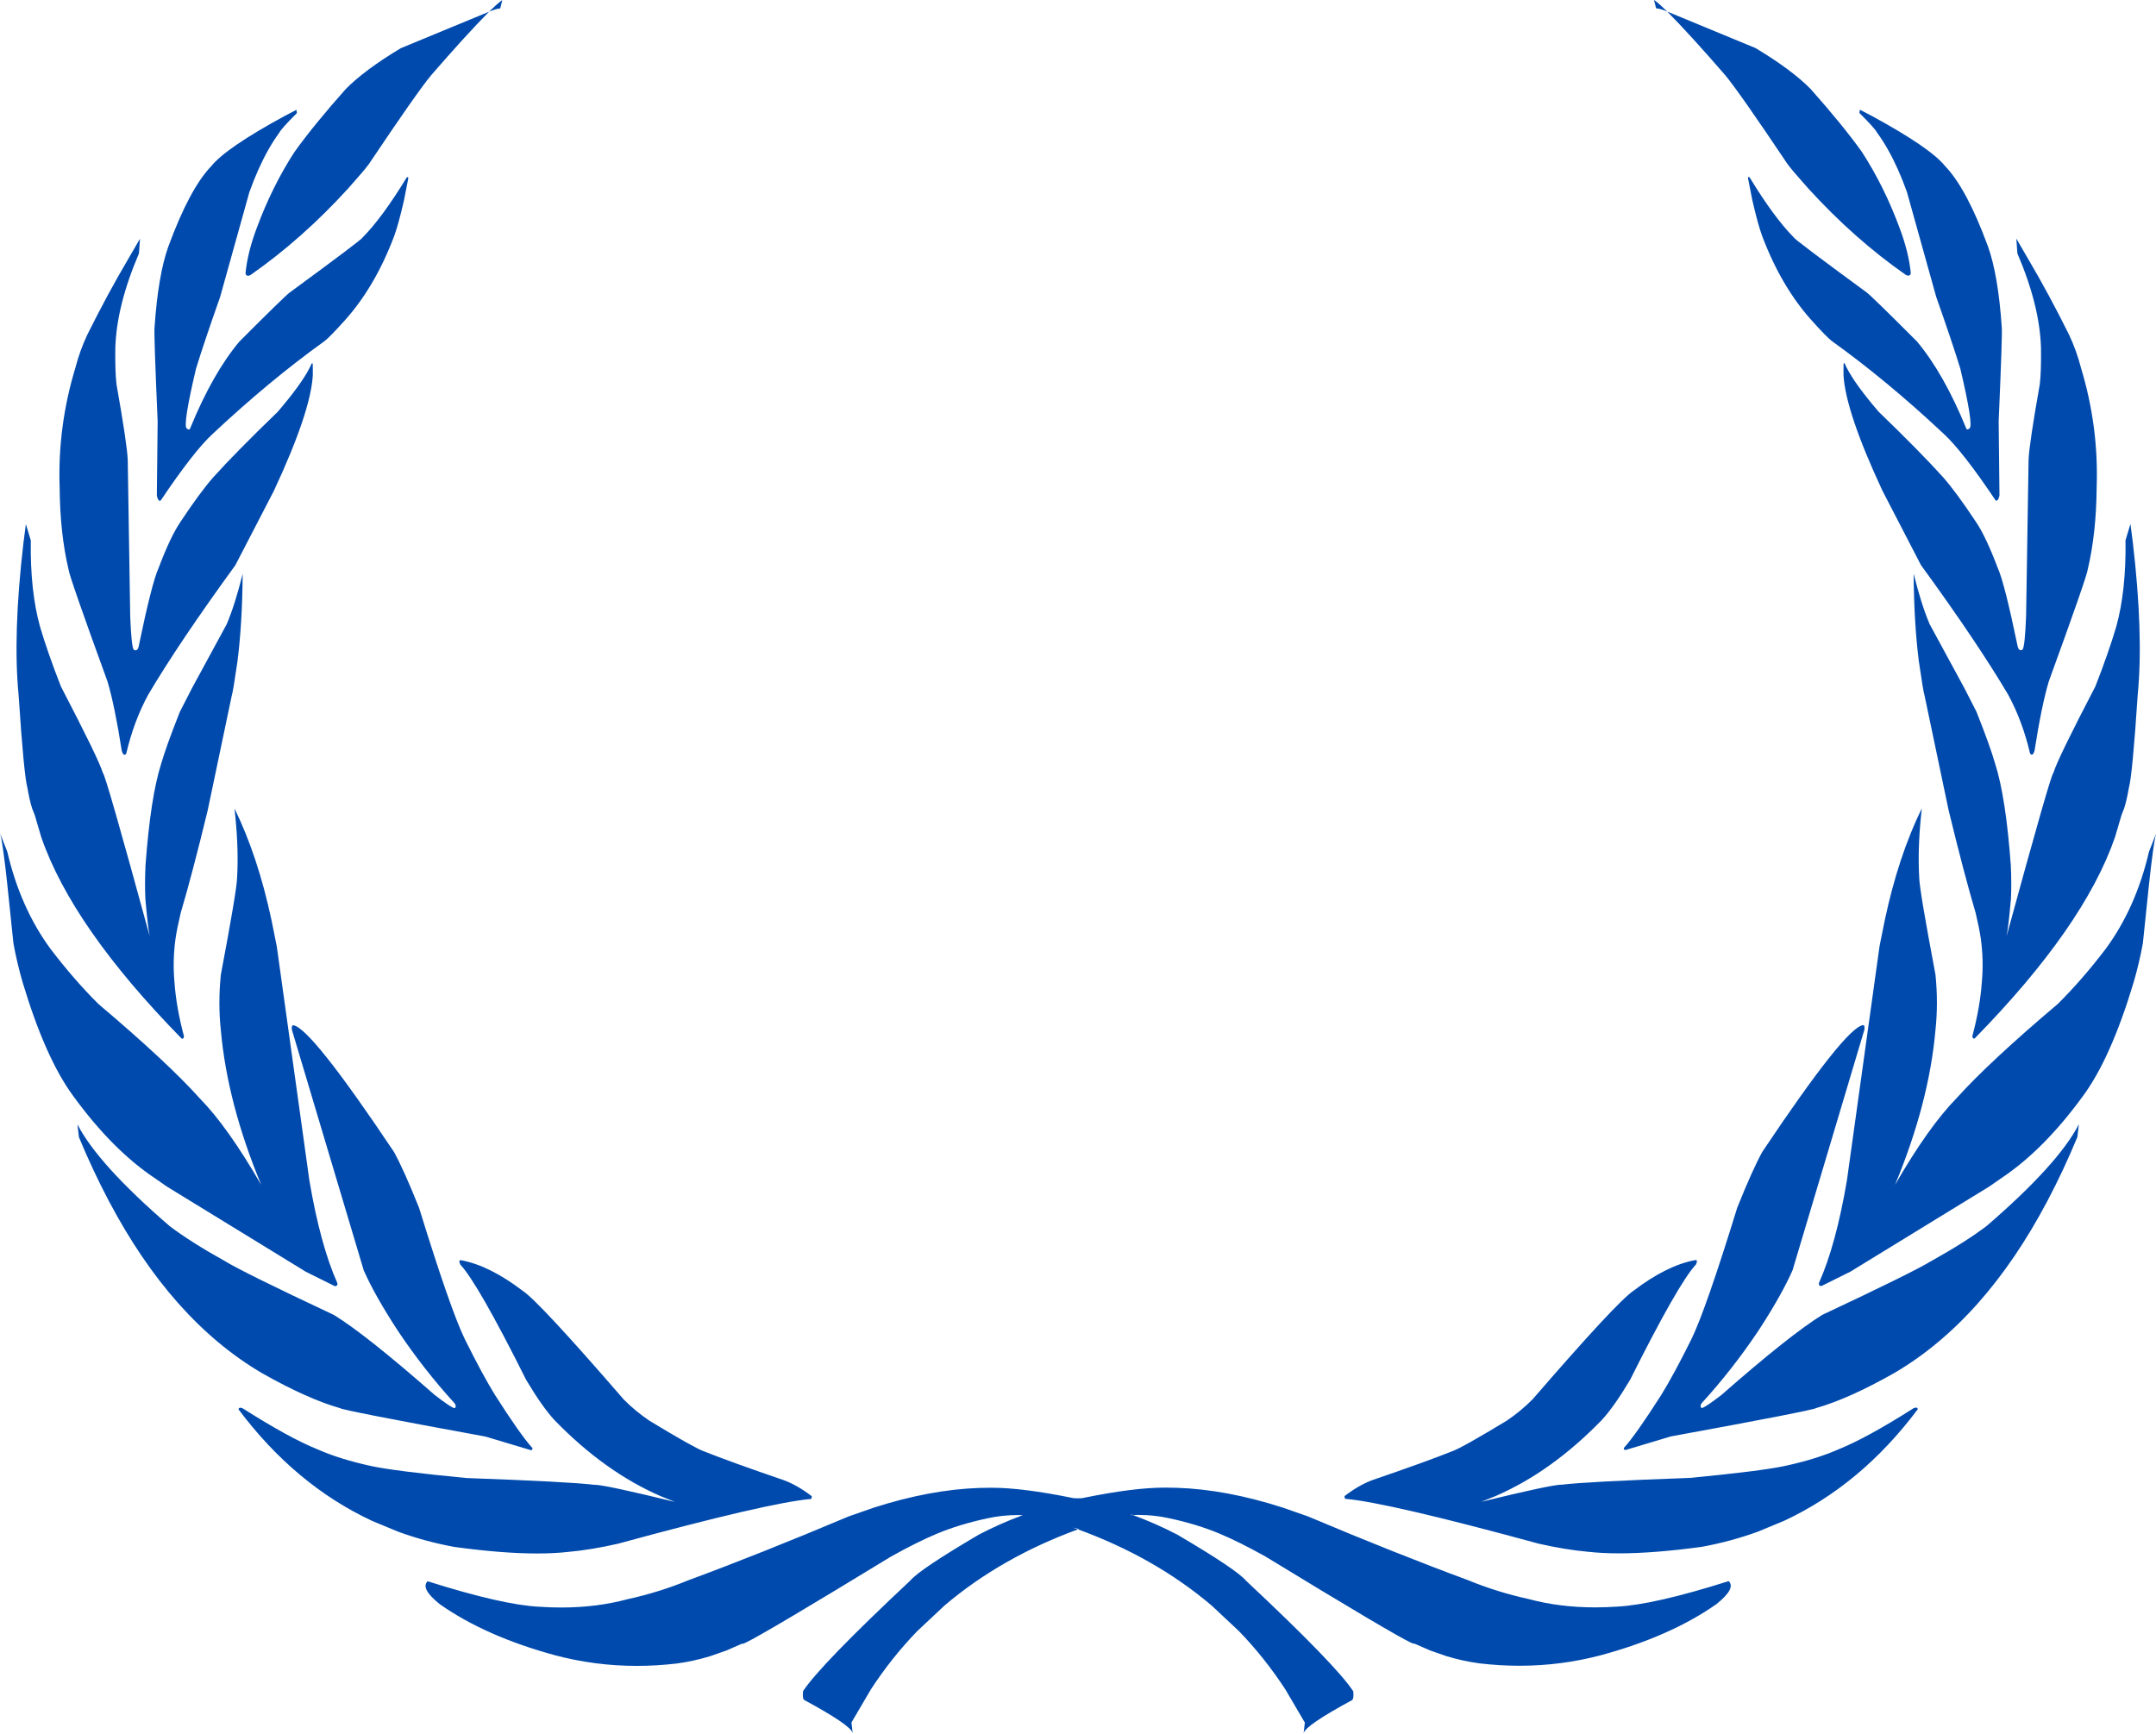 <?xml version="1.0" encoding="UTF-8" standalone="no"?><svg xmlns="http://www.w3.org/2000/svg" xmlns:xlink="http://www.w3.org/1999/xlink" fill="#000000" height="330.3" preserveAspectRatio="xMidYMid meet" version="1" viewBox="196.3 440.0 410.6 330.3" width="410.6" zoomAndPan="magnify"><g><g fill="#004aad" id="change1_1"><path d="M511.297,439.993L511.693,441.575Q511.788,441.578,512.277,441.675Q512.474,441.719,512.673,441.777Q512.771,441.797,513.275,441.982L513.815,442.203Q512.322,440.731,511.496,440.13L511.3,439.993 Z M291.959,440.018L291.763,440.155Q290.937,440.756,289.444,442.229L289.983,442.007Q290.488,441.822,290.586,441.802Q290.785,441.744,290.982,441.701Q291.471,441.603,291.566,441.601L291.962,440.018 Z M513.823,442.209Q518.187,446.613,524.869,454.329Q527.505,457.494,536.698,471.212Q537.461,472.288,540.664,475.882Q549.476,485.553,559.326,492.41Q559.569,492.495,559.744,492.495Q560.189,492.495,560.196,491.946Q559.801,488.042,558.107,483.524Q555.146,475.495,550.883,468.93Q547.21,463.793,541.109,456.931Q537.539,453.306,530.637,449.158L513.829,442.209 Z M289.434,442.233L272.622,449.183Q265.72,453.331,262.15,456.957Q256.049,463.819,252.376,468.955Q248.113,475.521,245.152,483.549Q243.458,488.067,243.063,491.971Q243.07,492.521,243.515,492.521Q243.69,492.521,243.933,492.436Q253.782,485.579,262.594,475.908Q265.798,472.313,266.561,471.237Q275.754,457.519,278.389,454.354Q285.073,446.637,289.437,442.233 Z M550.5,460.893L550.419,461.522Q553.32,464.388,553.802,465.294Q554.869,466.759,555.854,468.502Q557.825,471.987,559.47,476.582L565.032,496.516Q568.171,505.428,569.643,510.25Q572.173,520.997,571.397,521.578Q571.141,521.796,570.979,521.796Q570.824,521.796,570.757,521.594Q566.472,511.111,561.355,505.019Q552.705,496.356,551.783,495.688Q537.911,485.52,537.905,485.211Q534.193,481.47,529.522,473.813Q529.383,473.706,529.304,473.706Q529.183,473.706,529.206,473.959L530.002,478.044Q531.085,482.773,531.915,485.006Q535.556,494.642,541.355,501.068Q544.137,504.163,545.15,504.95Q555.685,512.511,566.46,522.622Q570.06,525.93,576.344,535.295Q576.439,535.366,576.527,535.366Q576.853,535.366,577.088,534.404L576.936,520.243Q577.672,503.335,577.526,502.302Q576.837,492.323,574.894,486.922Q570.842,475.905,566.734,471.634Q563.932,468.145,552.737,462.059L550.5,460.893 Z M252.758,460.919L250.522,462.084Q239.326,468.17,236.525,471.66Q232.416,475.931,228.365,486.947Q226.422,492.349,225.733,502.328Q225.587,503.36,226.323,520.268L226.171,534.429Q226.406,535.391,226.732,535.391Q226.82,535.391,226.915,535.32Q233.199,525.955,236.799,522.648Q247.574,512.537,258.109,504.975Q259.122,504.189,261.904,501.094Q267.702,494.667,271.344,485.032Q272.174,482.798,273.257,478.069L274.053,473.985Q274.076,473.731,273.954,473.731Q273.876,473.731,273.736,473.838Q269.066,481.496,265.353,485.236Q265.348,485.545,251.476,495.713Q250.554,496.381,241.903,505.044Q236.787,511.136,232.502,521.619Q232.435,521.821,232.279,521.821Q232.118,521.821,231.862,521.604Q231.086,521.022,233.615,510.276Q235.088,505.454,238.227,496.542L243.788,476.607Q245.434,472.012,247.404,468.527Q248.39,466.785,249.456,465.319Q249.939,464.413,252.84,461.548L252.758,460.919 Z M580.3,485.448L580.497,488.252Q582.631,493.232,583.756,497.737Q584.881,502.243,584.998,506.272Q585.056,510.798,584.77,513.18Q582.751,524.599,582.632,527.553L582.16,557.383Q581.937,563.098,581.49,563.733Q581.292,563.845,581.131,563.845Q580.726,563.845,580.557,563.132Q578.047,551.007,576.764,548.187Q574.456,542.087,572.551,539.321Q568.871,533.761,566.326,530.871Q562,526.068,554.075,518.421L553.005,517.155Q548.922,512.24,547.609,509.239Q547.543,509.164,547.496,509.164Q547.419,509.164,547.395,509.364L547.384,511.435Q547.786,518.428,554.803,533.47L562.135,547.63Q572.877,562.391,578.731,572.295Q581.461,577.307,582.925,583.547Q583.097,583.743,583.248,583.743Q583.548,583.743,583.771,582.975Q585.105,574.413,586.48,569.797Q593.763,549.789,593.906,548.435Q595.527,541.61,595.6,532.785Q596,521.234,592.605,510.038Q591.762,506.774,590.336,503.744Q586.483,495.987,582.618,489.438L580.3,485.448 Z M222.959,485.473L220.641,489.463Q216.776,496.012,212.922,503.769Q211.497,506.8,210.653,510.063Q207.259,521.259,207.658,532.811Q207.732,541.635,209.353,548.461Q209.496,549.814,216.779,569.822Q218.154,574.439,219.488,583.001Q219.71,583.769,220.01,583.769Q220.162,583.769,220.333,583.572Q221.798,577.332,224.527,572.32Q230.381,562.417,241.123,547.655L248.456,533.495Q255.473,518.453,255.875,511.46L255.864,509.389Q255.839,509.19,255.763,509.19Q255.716,509.19,255.649,509.264Q254.337,512.266,250.254,517.18L249.184,518.447Q241.258,526.094,236.932,530.896Q234.387,533.787,230.708,539.346Q228.802,542.112,226.495,548.212Q225.212,551.032,222.702,563.158Q222.533,563.87,222.128,563.87Q221.967,563.87,221.769,563.758Q221.322,563.123,221.099,557.409L220.627,527.579Q220.508,524.625,218.488,513.206Q218.203,510.824,218.261,506.298Q218.378,502.268,219.503,497.763Q220.628,493.258,222.762,488.277L222.959,485.473 Z M602.032,539.804L601.094,542.914Q601.233,552.538,599.319,559.401Q597.861,564.331,595.359,570.733Q588.034,584.807,587.368,587.207Q587.368,587.207,587.367,587.207Q586.938,587.207,578.452,618.292Q578.83,616.292,579.271,611.263Q579.415,608.222,579.246,604.773Q578.303,591.88,576.278,585.493Q575.278,582.037,572.714,575.582L570.402,571.063L563.798,558.901Q562.202,555.163,560.748,549.288L560.743,549.288Q560.815,558.646,561.721,565.86Q562.557,571.67,562.835,572.546L567.407,594.336Q570.324,606.363,572.559,613.918Q573.235,616.758,573.533,618.77Q574.1,622.888,573.738,626.995Q573.402,631.819,571.936,637.309Q571.921,637.816,572.229,637.816Q572.292,637.816,572.367,637.796Q593.199,616.547,599.102,599.431L600.344,595.217L600.836,593.966Q601.313,592.488,601.728,590.094Q602.42,587.533,603.412,572.414Q604.537,560.852,602.492,543.371L602.032,539.804 Z M201.227,539.83L200.767,543.397Q198.722,560.878,199.847,572.439Q200.839,587.559,201.531,590.12Q201.945,592.513,202.422,593.992L202.915,595.242L204.157,599.457Q210.06,616.573,230.892,637.821Q230.967,637.842,231.029,637.842Q231.338,637.842,231.323,637.334Q229.857,631.844,229.521,627.02Q229.158,622.913,229.726,618.796Q230.024,616.783,230.7,613.943Q232.935,606.389,235.852,594.361L240.424,572.571Q240.702,571.696,241.537,565.886Q242.444,558.667,242.516,549.3L242.514,549.3Q241.058,555.184,239.461,558.927L232.857,571.089L230.545,575.608Q227.981,582.063,226.981,585.518Q224.956,591.905,224.013,604.798Q223.843,608.247,223.988,611.288Q224.429,616.318,224.807,618.317Q216.321,587.232,215.892,587.232Q215.891,587.232,215.891,587.232Q215.225,584.832,207.9,570.758Q205.398,564.357,203.94,559.427Q202.025,552.564,202.165,542.94L201.227,539.83 Z M562.293,593.985Q557.842,603.098,555.262,615.198L554.249,620.227L548.039,664.818Q545.955,677.098,542.716,684.372Q542.582,684.909,543.172,684.968L548.715,682.212L575.161,665.998L577.416,664.428Q585.513,659.036,592.957,648.811Q598.28,641.637,602.641,627.11Q603.721,623.401,604.399,619.673Q605.832,605.639,606.109,603.806Q606.604,599.853,606.907,598.827L606.901,598.827L605.566,602.225Q604.944,604.893,604.119,607.382Q603.294,609.871,602.266,612.182Q600.209,616.804,597.338,620.715Q592.84,626.62,588.204,631.222Q575.108,642.292,568.869,649.235Q563.593,654.619,557.203,665.674Q563.674,650.1,564.899,636.205Q565.45,631.123,564.904,625.661Q561.824,609.354,561.808,607.169Q561.503,601.974,562.125,595.644L562.298,593.985 Z M240.96,594.002L241.133,595.67Q241.756,601.999,241.451,607.195Q241.434,609.379,238.355,625.686Q237.809,631.149,238.36,636.231Q239.585,650.125,246.055,665.699Q239.665,654.644,234.389,649.26Q228.151,642.318,215.055,631.247Q210.419,626.645,205.92,620.74Q203.05,616.83,200.993,612.207Q199.965,609.896,199.139,607.407Q198.314,604.918,197.693,602.251L196.34,598.807L196.338,598.807Q196.643,599.788,197.15,603.831Q197.427,605.664,198.86,619.698Q199.538,623.426,200.618,627.136Q204.978,641.663,210.302,648.836Q217.746,659.061,225.843,664.454L228.097,666.023L254.544,682.237L260.087,684.994Q260.677,684.934,260.542,684.398Q257.304,677.123,255.219,664.843L249.01,620.253L247.997,615.223Q245.415,603.118,240.962,594.002 Z M551.12,635.263Q547.807,635.646,531.93,659.389Q530.09,662.703,527.148,670.035Q521.134,689.539,518.418,695.088Q515.068,701.838,512.696,705.672Q507.902,713.205,505.551,715.815Q505.51,716.16,505.857,716.198L514.499,713.607Q541.606,708.645,542.212,708.191Q548.413,706.425,557.049,701.533Q574.251,691.451,586.243,668.708Q589.243,663.037,591.922,656.59L592.212,654.157L592.206,654.157Q588.273,661.767,574.629,673.535Q570.485,676.657,564.123,680.184Q560.681,682.308,543.344,690.452Q537.266,694.195,524.154,705.694Q520.922,708.189,520.382,708.189Q520.323,708.189,520.296,708.159Q519.992,707.728,520.423,707.223Q526.262,700.819,531.165,693.491Q535.579,686.731,537.687,681.946L551.372,636.104Q551.453,635.356,551.191,635.273L551.12,635.263 Z M252.139,635.288L252.068,635.298Q251.806,635.381,251.886,636.129L265.572,681.971Q267.679,686.757,272.094,693.517Q276.997,700.844,282.836,707.249Q283.267,707.753,282.963,708.184Q282.936,708.214,282.877,708.214Q282.337,708.214,279.104,705.719Q265.993,694.22,259.914,690.477Q242.578,682.334,239.135,680.21Q232.774,676.682,228.63,673.56Q214.977,661.785,211.048,654.173L211.046,654.173L211.337,656.616Q214.015,663.062,217.016,668.733Q229.008,691.476,246.21,701.559Q254.846,706.45,261.047,708.216Q261.653,708.67,288.76,713.633L297.402,716.224Q297.749,716.185,297.708,715.841Q295.357,713.231,290.562,705.697Q288.191,701.863,284.841,695.114Q282.125,689.565,276.11,670.061Q273.169,662.728,271.329,659.415Q255.452,635.672,252.139,635.288 Z M400.569,730.972L401.8,731.232L401.8,731.232L401.787,731.236Q401.691,731.271,401.595,731.306Q401.533,731.284,401.471,731.261L400.569,730.972 Z M519.146,680.018Q513.728,681.025,507.404,685.851Q504.324,687.873,488.163,706.551Q485.921,708.801,483.275,710.591Q474.789,715.732,472.934,716.402Q467.816,718.449,457.643,721.93Q455.089,722.877,452.346,724.982L452.445,725.486Q460.477,726.158,489.291,734.022Q494.387,735.191,498.819,735.583Q501.45,735.877,504.671,735.877Q511.299,735.877,520.427,734.63Q525.967,733.61,531.075,731.749L536.075,729.677Q550.751,722.831,561.543,708.412Q561.462,708.113,561.178,708.113Q560.995,708.113,560.726,708.238Q551.826,713.896,546.436,716.063Q542.19,717.937,536.237,719.227Q531.72,720.199,518.163,721.503Q498.395,722.219,493.809,722.794Q493.757,722.791,493.691,722.791Q491.778,722.791,478.395,726.058L481.089,724.979Q483.764,723.819,486.369,722.333Q488.973,720.847,491.507,719.034Q496.573,715.409,501.355,710.478Q503.701,707.939,506.757,702.801Q515.953,684.419,519.296,680.842Q519.653,680.03,519.292,680.03Q519.284,680.03,519.275,680.031L519.146,680.018 Z M284.113,680.043L283.984,680.056Q283.975,680.056,283.966,680.056Q283.606,680.056,283.963,680.867Q287.306,684.444,296.502,702.826Q299.558,707.964,301.903,710.504Q306.686,715.434,311.752,719.059Q314.286,720.872,316.89,722.358Q319.495,723.845,322.17,725.005L324.864,726.083Q311.481,722.816,309.567,722.816Q309.502,722.816,309.45,722.82Q304.864,722.245,285.096,721.528Q271.539,720.224,267.021,719.253Q261.069,717.962,256.823,716.089Q251.433,713.922,242.533,708.264Q242.264,708.138,242.08,708.138Q241.797,708.138,241.716,708.438Q252.508,722.856,267.184,729.702L272.184,731.774Q277.292,733.635,282.832,734.655Q291.96,735.903,298.588,735.903Q301.809,735.903,304.44,735.608Q308.872,735.217,313.967,734.047Q342.782,726.184,350.814,725.511L350.913,725.008Q348.17,722.903,345.616,721.955Q335.443,718.474,330.324,716.428Q328.47,715.758,319.984,710.617Q317.338,708.826,315.096,706.577Q298.934,687.899,295.855,685.876Q289.531,681.05,284.113,680.043 Z M418.065,723.357Q412.269,723.357,402.83,725.273Q402.595,725.321,402.36,725.37L402.356,725.37Q401.877,725.391,401.555,725.391Q401.467,725.391,401.391,725.389Q401.112,725.386,400.764,725.367L400.76,725.367Q400.595,725.332,400.429,725.299Q390.99,723.382,385.194,723.382Q384.945,723.382,384.703,723.386L382.813,723.417Q373.413,723.731,362.68,727.181L357.927,728.841Q341.027,735.968,327.4,741.001Q321.9,743.273,315.835,744.605Q309.944,746.193,303.18,746.193Q301.114,746.193,298.966,746.045Q291.969,745.694,277.739,741.192L277.737,741.192Q276.31,742.573,280.086,745.583Q288.847,751.726,302.099,755.313Q309.678,757.313,317.58,757.313Q321.344,757.313,325.181,756.859Q328.366,756.434,331.486,755.484L334.592,754.402L337.658,753.06L337.662,753.06Q337.582,753.13,337.637,753.13Q337.735,753.13,338.251,752.915Q341.765,751.271,366.012,736.475Q371.004,733.698,374.694,732.151Q378.994,730.348,384.369,729.201Q387.176,728.582,390.135,728.582Q390.582,728.582,391.032,728.596L391.029,728.596Q391.031,728.607,391.034,728.618L391.03,728.618Q386.727,730.216,382.715,732.307Q371.459,738.93,369.676,741.046Q352.542,757.098,349.234,762.129Q349.101,763.574,349.468,763.813Q358.238,768.555,358.684,770.08L358.457,768.092L362.147,761.803Q366.084,755.755,371.007,750.667L376.177,745.82Q381.593,741.213,387.996,737.567Q394.314,733.969,401.593,731.307L401.597,731.307Q408.915,733.977,415.263,737.592Q421.666,741.238,427.082,745.845L432.252,750.692Q437.175,755.78,441.112,761.829L444.802,768.117L444.575,770.105Q445.02,768.58,453.791,763.838Q454.158,763.6,454.025,762.154Q450.717,757.124,433.583,741.072Q431.8,738.955,420.544,732.332Q416.449,730.197,412.05,728.577L412.046,728.577Q411.824,728.585,411.601,728.597L411.601,728.597Q411.71,728.543,411.814,728.492L411.818,728.492Q411.934,728.534,412.05,728.577Q412.589,728.557,413.124,728.557Q416.082,728.557,418.89,729.175Q424.265,730.322,428.565,732.125Q432.254,733.673,437.247,736.449Q461.494,751.245,465.008,752.889Q465.524,753.104,465.621,753.104Q465.677,753.104,465.599,753.036L465.603,753.036L468.667,754.376L471.772,755.458Q474.893,756.409,478.078,756.833Q481.915,757.287,485.679,757.287Q493.581,757.287,501.16,755.287Q514.412,751.701,523.173,745.557Q526.948,742.548,525.523,741.167L525.518,741.167Q511.29,745.669,504.293,746.02Q502.145,746.168,500.079,746.168Q493.315,746.168,487.424,744.58Q481.358,743.248,475.859,740.976Q462.231,735.942,445.332,728.815L440.579,727.155Q429.846,723.706,420.446,723.392L418.556,723.36Q418.314,723.357,418.065,723.357 Z M358.687,770.108L358.706,770.272Q358.713,770.196,358.691,770.108 Z M444.567,770.134Q444.546,770.221,444.553,770.298L444.572,770.134 Z" fill="inherit"/></g></g></svg>